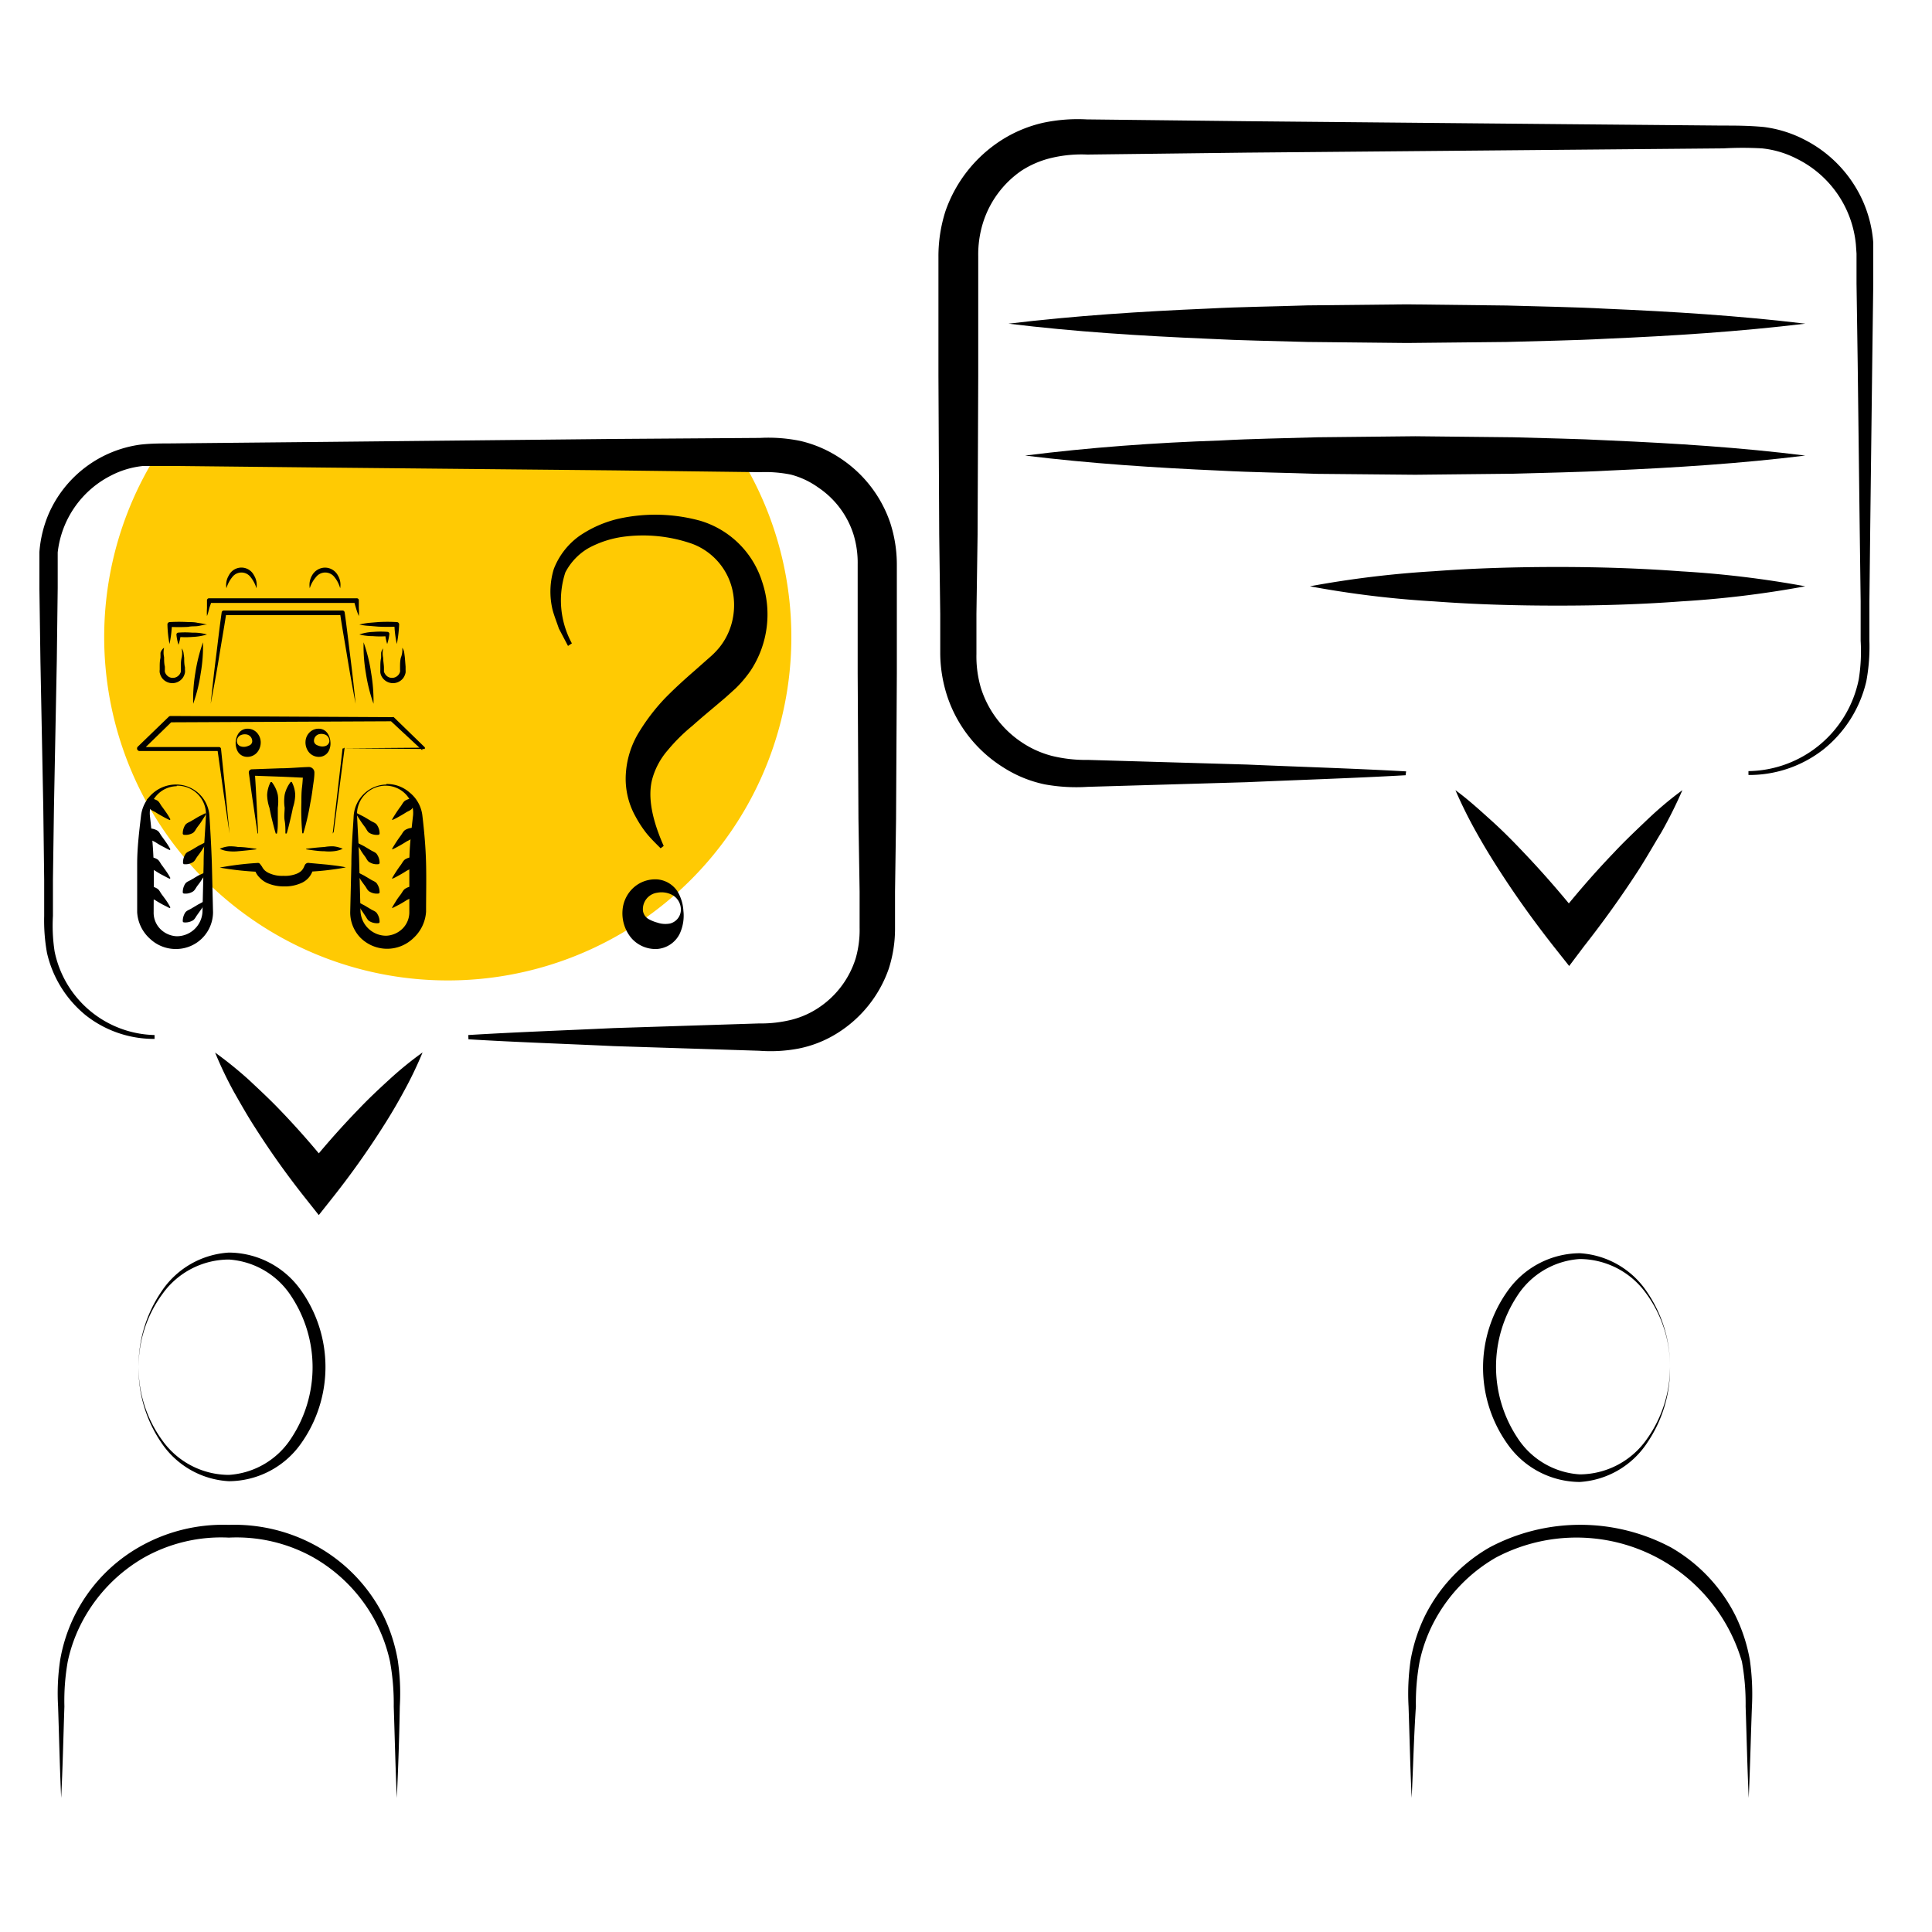 <svg id="Laag_1" data-name="Laag 1" xmlns="http://www.w3.org/2000/svg" viewBox="0 0 150 150"><defs><style>.cls-1{fill:#ffca03;}</style></defs><path d="M109.6,139.59c-.11-2.37-.16-4.74-.24-7.1a18.16,18.16,0,0,1,.16-3.6,12.94,12.94,0,0,1,1.13-3.47,12.62,12.62,0,0,1,5-5.28,15,15,0,0,1,14.08,0,12.63,12.63,0,0,1,5,5.28,12.94,12.94,0,0,1,1.13,3.47,19,19,0,0,1,.16,3.6c-.09,2.36-.14,4.73-.25,7.1-.11-2.37-.16-4.74-.24-7.1a18.27,18.27,0,0,0-.29-3.49,13.38,13.38,0,0,0-19.1-8.07,12.46,12.46,0,0,0-4.73,4.85,11.88,11.88,0,0,0-1.19,3.22,17.5,17.5,0,0,0-.29,3.49C109.77,134.85,109.72,137.22,109.6,139.59Z"/><path d="M129.66,106.13A10.24,10.24,0,0,1,127.9,112a6.78,6.78,0,0,1-5.25,3.06,6.89,6.89,0,0,1-5.54-2.85,10.23,10.23,0,0,1,0-12.06,6.91,6.91,0,0,1,5.55-2.85,6.76,6.76,0,0,1,5.25,3.06A10.24,10.24,0,0,1,129.66,106.13Zm0,0a9.61,9.61,0,0,0-1.87-5.73,6.38,6.38,0,0,0-5.14-2.65,6.26,6.26,0,0,0-4.85,2.86,10,10,0,0,0,0,11,6.22,6.22,0,0,0,4.85,2.86,6.39,6.39,0,0,0,5.14-2.64A9.66,9.66,0,0,0,129.66,106.13Z"/><path d="M109.13,60.19c-4.11.23-8.23.36-12.34.54l-12.34.36a13.72,13.72,0,0,1-3.33-.19,9.58,9.58,0,0,1-3.21-1.31,10.37,10.37,0,0,1-4.31-5.37A10.91,10.91,0,0,1,73,50.77l0-3.09-.08-6.17-.06-12.34,0-6.17,0-3.09a11.5,11.5,0,0,1,.54-3.5,10.71,10.71,0,0,1,4.34-5.52A10.22,10.22,0,0,1,81,9.53a13,13,0,0,1,3.38-.26l12.35.14,24.68.23,12.34.11c1,0,2,0,3.19.11a9.44,9.44,0,0,1,3.19,1,9.86,9.86,0,0,1,4.51,4.77,9.71,9.71,0,0,1,.8,3.22l0,.83v.77l0,1.54-.08,6.17-.15,12.35-.07,6.17,0,3.08a14.65,14.65,0,0,1-.24,3.14,9.55,9.55,0,0,1-3.31,5.27,9.34,9.34,0,0,1-5.84,2v-.3a8.87,8.87,0,0,0,8.56-7.11,13.63,13.63,0,0,0,.15-3l0-3.08-.08-6.17-.15-12.35L144.14,22l0-1.54v-.77l-.05-.71a8.3,8.3,0,0,0-4.62-6.67,7.56,7.56,0,0,0-2.67-.79,26.45,26.45,0,0,0-3,0l-12.34.11-24.68.22L84.42,12a10.15,10.15,0,0,0-2.74.25,7.41,7.41,0,0,0-2.37,1,7.71,7.71,0,0,0-3,4.08,8.28,8.28,0,0,0-.36,2.57l0,3.09,0,6.17L75.9,41.51l-.09,6.17,0,3.09a8.73,8.73,0,0,0,.34,2.62,7.91,7.91,0,0,0,3.1,4.19,7.66,7.66,0,0,0,2.43,1.11,11.09,11.09,0,0,0,2.81.31l12.34.36c4.11.18,8.23.3,12.34.53Z"/><path d="M140.16,25.13c-5.15.62-10.31.95-15.46,1.17-2.58.14-5.16.17-7.73.25l-7.74.08-7.73-.08c-2.58-.08-5.15-.11-7.73-.25-5.16-.22-10.31-.54-15.47-1.17,5.16-.62,10.31-.95,15.47-1.17,2.58-.14,5.15-.16,7.73-.25l7.73-.08,7.74.09c2.57.08,5.15.11,7.73.25C129.85,24.19,135,24.51,140.16,25.13Z"/><path d="M140.16,35.37c-5,.62-10.09.94-15.14,1.16-2.52.14-5,.17-7.57.25l-7.57.08-7.57-.07c-2.53-.09-5-.11-7.57-.25-5-.22-10.1-.55-15.15-1.17,5-.63,10.1-1,15.15-1.17,2.52-.14,5-.17,7.57-.25l7.57-.08,7.57.08c2.52.08,5,.11,7.57.25C130.07,34.42,135.12,34.74,140.16,35.37Z"/><path d="M140.16,45.52a78.75,78.75,0,0,1-9.61,1.17c-3.21.24-6.41.33-9.62.33s-6.41-.09-9.61-.33a77,77,0,0,1-9.62-1.17,78.91,78.91,0,0,1,9.62-1.17c3.2-.24,6.41-.33,9.61-.33s6.41.1,9.62.34A78.72,78.72,0,0,1,140.16,45.52Z"/><path d="M113,61.35c1,.73,1.88,1.54,2.77,2.34s1.74,1.66,2.55,2.52c1.65,1.73,3.19,3.53,4.67,5.39h-2.36c1.47-1.87,3-3.66,4.66-5.39.81-.87,1.68-1.69,2.55-2.52s1.78-1.61,2.78-2.34A35.14,35.14,0,0,1,129,64.6c-.61,1-1.21,2.07-1.86,3.07-1.3,2-2.68,3.92-4.15,5.79L121.83,75l-1.18-1.49c-1.47-1.87-2.86-3.79-4.15-5.79-.65-1-1.26-2-1.86-3.07A35.14,35.14,0,0,1,113,61.35Z"/><path d="M30.81,139.59c-.11-2.37-.16-4.74-.24-7.1a18.27,18.27,0,0,0-.29-3.49,12.22,12.22,0,0,0-1.19-3.22,12.42,12.42,0,0,0-4.74-4.85,12.21,12.21,0,0,0-6.58-1.55,12.22,12.22,0,0,0-6.59,1.55,12.46,12.46,0,0,0-4.73,4.85A11.88,11.88,0,0,0,5.26,129,17.5,17.5,0,0,0,5,132.49c-.08,2.36-.13,4.73-.25,7.1-.11-2.37-.16-4.74-.24-7.1a17.44,17.44,0,0,1,.16-3.6,12.53,12.53,0,0,1,6.09-8.75,13.1,13.1,0,0,1,7-1.75,13.15,13.15,0,0,1,7,1.75,12.75,12.75,0,0,1,5,5.28,12.92,12.92,0,0,1,1.12,3.47,17.44,17.44,0,0,1,.16,3.6C31,134.85,30.92,137.22,30.81,139.59Z"/><path d="M10.76,106.13a9.59,9.59,0,0,0,1.87,5.74,6.37,6.37,0,0,0,5.14,2.64,6.23,6.23,0,0,0,4.85-2.86,10,10,0,0,0,0-11,6.26,6.26,0,0,0-4.85-2.86,6.36,6.36,0,0,0-5.14,2.65A9.54,9.54,0,0,0,10.76,106.13Zm0,0a10.23,10.23,0,0,1,1.75-5.82,6.78,6.78,0,0,1,5.26-3.06,6.89,6.89,0,0,1,5.54,2.85,10.26,10.26,0,0,1,0,12.06A6.89,6.89,0,0,1,17.77,115,6.75,6.75,0,0,1,12.52,112,10.17,10.17,0,0,1,10.76,106.13Z"/><path class="cls-1" d="M34.78,76.12A26.66,26.66,0,0,0,57.53,35.56H12A26.66,26.66,0,0,0,34.78,76.12Z"/><path d="M36.36,80.36c3.76-.23,7.52-.36,11.28-.54l11.29-.36a9.91,9.91,0,0,0,2.54-.29,6.8,6.8,0,0,0,2.19-1,7.15,7.15,0,0,0,2.78-3.78,8,8,0,0,0,.3-2.36l0-2.82-.09-5.64-.06-11.29,0-5.64,0-2.82a7.55,7.55,0,0,0-.32-2.31,6.91,6.91,0,0,0-2.74-3.66,6.45,6.45,0,0,0-2.12-1A9.92,9.92,0,0,0,59,36.66l-11.29-.14L25.1,36.3l-11.28-.12c-.94,0-1.92,0-2.72,0a6.89,6.89,0,0,0-2.42.71,7.64,7.64,0,0,0-4.2,6l0,.65v.7l0,1.41-.07,5.64L4.19,62.66,4.11,68.3l0,2.82a13.15,13.15,0,0,0,.13,2.75A8.11,8.11,0,0,0,12,80.36v.3a8.53,8.53,0,0,1-5.35-1.84,8.75,8.75,0,0,1-3-4.83,14.1,14.1,0,0,1-.22-2.87l0-2.82-.07-5.64L3.14,51.37l-.08-5.64V43.62l0-.77a9.27,9.27,0,0,1,.74-3,9.11,9.11,0,0,1,7.1-5.33c1.06-.12,2-.08,2.92-.1l11.28-.11,22.56-.23L59,34a12.32,12.32,0,0,1,3.12.23,9.39,9.39,0,0,1,3,1.27,9.76,9.76,0,0,1,4,5.1,10.48,10.48,0,0,1,.51,3.24l0,2.82,0,5.64-.06,11.29-.08,5.64,0,2.82A10.13,10.13,0,0,1,69,75.22a9.62,9.62,0,0,1-4,5,8.91,8.91,0,0,1-3,1.19,11.6,11.6,0,0,1-3.06.17l-11.29-.36c-3.76-.18-7.52-.3-11.28-.53Z"/><path d="M32.81,81.71a30.67,30.67,0,0,1-1.44,3c-.54,1-1.08,1.91-1.67,2.83a64.4,64.4,0,0,1-3.77,5.31l-1.18,1.49-1.18-1.49a64.4,64.4,0,0,1-3.77-5.31c-.59-.91-1.13-1.87-1.67-2.82a30.78,30.78,0,0,1-1.43-3,31.11,31.11,0,0,1,2.59,2.09c.8.75,1.61,1.5,2.36,2.28A64,64,0,0,1,25.93,91H23.57a64.27,64.27,0,0,1,4.29-4.9c.75-.79,1.55-1.54,2.36-2.28A27.91,27.91,0,0,1,32.81,81.71Z"/><path d="M30,61a2.23,2.23,0,0,0-1.65.67,2.18,2.18,0,0,0-.63,1.63c.06,1.24.14,2.49.17,3.74l.1,3.73a2,2,0,0,0,2,1.88,1.92,1.92,0,0,0,1.3-.59,1.8,1.8,0,0,0,.49-1.29c0-1.22,0-2.49,0-3.73s.15-2.5.29-3.73a2.1,2.1,0,0,0-.5-1.57A2.16,2.16,0,0,0,30,61Zm0-.13a2.66,2.66,0,0,1,1.79.65,2.7,2.7,0,0,1,1,1.77c.15,1.26.26,2.5.29,3.75s0,2.48,0,3.75a3.05,3.05,0,0,1-1,2.06A2.93,2.93,0,0,1,28,72.82a2.82,2.82,0,0,1-.81-2l.09-3.75c0-1.25.11-2.49.18-3.74a2.64,2.64,0,0,1,.82-1.72A2.59,2.59,0,0,1,30,60.91Z"/><path d="M17.06,67.36A23.24,23.24,0,0,1,20,67a.2.2,0,0,1,.19.08l.15.2s.05.1.09.15a1.07,1.07,0,0,0,.14.16,1.38,1.38,0,0,0,.39.23A2.39,2.39,0,0,0,22,68a2.45,2.45,0,0,0,1-.15,1.26,1.26,0,0,0,.39-.23,1,1,0,0,0,.21-.31l.06-.13A.3.3,0,0,1,24,67l1.42.13c.48.06,1,.11,1.43.21-.47.1-.95.16-1.43.22s-.95.09-1.42.12l.33-.29a1.59,1.59,0,0,1-.94,1.17,3.08,3.08,0,0,1-1.34.26,3.2,3.2,0,0,1-1.33-.27,1.9,1.9,0,0,1-.59-.44,1.43,1.43,0,0,1-.38-.7l.34.28A23.27,23.27,0,0,1,17.06,67.36Z"/><path d="M27.72,63.14l.55.28.52.31c.17.11.39.16.49.34a1.14,1.14,0,0,1,.19.68l-.06.06a1.13,1.13,0,0,1-.69-.12c-.19-.09-.26-.31-.38-.47s-.24-.32-.35-.49-.23-.34-.33-.53Z"/><path d="M27.72,65.42l.55.28.52.31c.17.11.39.16.49.34a1.14,1.14,0,0,1,.19.68l-.06.06a1.06,1.06,0,0,1-.69-.13c-.19-.08-.26-.3-.38-.46S28.1,66.18,28,66s-.23-.34-.33-.53Z"/><path d="M27.72,67.7l.55.28.52.31c.17.11.39.16.49.34a1.14,1.14,0,0,1,.19.68l-.06.06a1.06,1.06,0,0,1-.69-.13c-.19-.09-.26-.3-.38-.46s-.24-.32-.35-.49-.23-.35-.33-.53Z"/><path d="M27.72,70c.19.08.36.19.55.28l.52.31c.17.11.39.16.49.34a1.14,1.14,0,0,1,.19.68l-.06.06a1.13,1.13,0,0,1-.69-.13c-.19-.09-.26-.3-.38-.46L28,70.57c-.11-.18-.23-.35-.33-.53Z"/><path d="M30.45,70.45c.1-.18.21-.35.32-.53s.23-.33.35-.49.2-.37.39-.46a1,1,0,0,1,.69-.13l0,.06a1.14,1.14,0,0,1-.18.68c-.11.18-.33.23-.5.34s-.34.21-.52.31l-.55.28Z"/><path d="M30.45,68.17c.1-.18.21-.35.32-.52s.23-.34.35-.5.2-.37.39-.46a1.11,1.11,0,0,1,.69-.13l0,.06a1.14,1.14,0,0,1-.18.68c-.11.18-.33.23-.5.34s-.34.21-.52.31-.36.2-.55.28Z"/><path d="M30.45,65.89c.1-.18.21-.35.32-.52s.23-.34.35-.5.2-.37.39-.46a1.19,1.19,0,0,1,.69-.13l0,.06a1.12,1.12,0,0,1-.18.68c-.11.18-.33.23-.5.34s-.34.21-.52.31-.36.2-.55.28Z"/><path d="M30.45,63.61c.1-.18.21-.35.32-.52s.23-.34.35-.5.2-.37.39-.46A1.19,1.19,0,0,1,32.2,62l0,.06a1.1,1.1,0,0,1-.18.68c-.11.18-.33.23-.5.34s-.34.21-.52.31a5.68,5.68,0,0,1-.55.28Z"/><path d="M13.72,60.91a2.6,2.6,0,0,1,2.54,2.43c.08,1.25.15,2.49.19,3.74l.09,3.75a2.87,2.87,0,0,1-2.82,2.85,2.91,2.91,0,0,1-2.07-.79,3,3,0,0,1-1-2.06c0-1.27,0-2.5,0-3.75s.15-2.49.3-3.75a2.74,2.74,0,0,1,2.74-2.42Zm0,.13a2.14,2.14,0,0,0-1.58.74,2.06,2.06,0,0,0-.5,1.57c.14,1.23.26,2.49.29,3.73s0,2.51,0,3.73a1.8,1.8,0,0,0,.49,1.29,1.92,1.92,0,0,0,1.3.59,2,2,0,0,0,2-1.88l.09-3.73c0-1.25.12-2.5.18-3.74A2.22,2.22,0,0,0,13.72,61Z"/><path d="M16,63.2c-.1.19-.22.35-.33.53s-.23.33-.35.49-.2.38-.38.47a1.13,1.13,0,0,1-.69.12l-.06-.06a1.22,1.22,0,0,1,.18-.68c.11-.18.33-.23.5-.34l.52-.31.55-.28Z"/><path d="M16,65.48c-.1.19-.22.35-.33.53s-.23.33-.35.49-.2.38-.38.46a1.06,1.06,0,0,1-.69.13L14.21,67a1.22,1.22,0,0,1,.18-.68c.11-.18.33-.23.5-.34l.52-.31.55-.28Z"/><path d="M16,67.76c-.1.18-.22.35-.33.53s-.23.33-.35.49-.2.37-.38.46a1.06,1.06,0,0,1-.69.13l-.06-.06a1.22,1.22,0,0,1,.18-.68c.11-.18.33-.23.5-.34l.52-.31L16,67.7Z"/><path d="M16,70c-.1.18-.22.35-.33.53l-.35.49c-.12.16-.2.37-.38.46a1.13,1.13,0,0,1-.69.13l-.06-.06a1.22,1.22,0,0,1,.18-.68c.11-.18.33-.23.5-.34l.52-.31c.18-.09.36-.2.55-.28Z"/><path d="M13.18,70.51l-.55-.28c-.18-.1-.36-.2-.53-.31s-.39-.16-.49-.34a1.22,1.22,0,0,1-.19-.68l.06-.06a1,1,0,0,1,.69.13c.19.09.26.3.38.46s.24.32.36.49.22.35.32.53Z"/><path d="M13.18,68.23c-.19-.08-.37-.19-.55-.28s-.36-.2-.53-.31-.39-.16-.49-.34a1.22,1.22,0,0,1-.19-.68l.06-.06a1.11,1.11,0,0,1,.69.13c.19.09.26.3.38.46s.24.33.36.5.22.34.32.52Z"/><path d="M13.18,66c-.19-.08-.37-.19-.55-.28s-.36-.2-.53-.31-.39-.16-.49-.34a1.19,1.19,0,0,1-.19-.68l.06-.06a1.19,1.19,0,0,1,.69.13c.19.09.26.3.38.46s.24.33.36.5.22.34.32.52Z"/><path d="M13.18,63.67a5.68,5.68,0,0,1-.55-.28c-.18-.1-.36-.2-.53-.31s-.39-.16-.49-.34a1.17,1.17,0,0,1-.19-.68l.06-.06a1.19,1.19,0,0,1,.69.13c.19.09.26.3.38.46s.24.33.36.5.22.34.32.52Z"/><path d="M19.9,65.94c-.47.06-.95.11-1.42.15a3.39,3.39,0,0,1-.71,0,2.09,2.09,0,0,1-.71-.19v0a2.34,2.34,0,0,1,.71-.19,3.4,3.4,0,0,1,.71.05c.47,0,.95.08,1.42.14Z"/><path d="M23.77,65.9c.47-.06.94-.11,1.42-.14a3.35,3.35,0,0,1,.71-.05,2.42,2.42,0,0,1,.71.19v0a2.15,2.15,0,0,1-.71.19,3.35,3.35,0,0,1-.71,0c-.48,0-1-.09-1.42-.15Z"/><path d="M25.83,64.72l.76-6.56a.06.06,0,0,1,.06-.06l6.19-.05-.07.19L30.36,56l.09,0-17.24.08.14-.06L11,58.31,10.81,58c1,0,2.06,0,3.09,0L17,58h0a.16.16,0,0,1,.16.14l.34,3.28.32,3.29h0l-.48-3.27-.46-3.27.16.14-3.1,0c-1,0-2.06,0-3.09,0a.2.2,0,0,1-.21-.2.2.2,0,0,1,.07-.15l2.39-2.31a.22.22,0,0,1,.15-.06l17.24.09a.08.08,0,0,1,.08,0l2.39,2.32a.1.1,0,0,1,0,.15.12.12,0,0,1-.08,0l-6.19-.05.07-.06-.85,6.55Z"/><path d="M20,64.72l-.35-2.36c-.12-.78-.22-1.57-.33-2.36a.24.24,0,0,1,.21-.27h0l2.23-.08c.74,0,1.48-.08,2.22-.1a.43.43,0,0,1,.43.41V60c0,.4-.08.79-.13,1.19s-.11.78-.19,1.17a18.88,18.88,0,0,1-.54,2.34h-.08a19.24,19.24,0,0,1-.07-2.4c0-.39,0-.79.05-1.19s.06-.79.1-1.18l.43.47-2.22-.1-2.23-.08.25-.28c.06.8.1,1.59.14,2.38l.12,2.38Z"/><path d="M21.41,64.72c-.1-.32-.18-.65-.27-1s-.15-.66-.22-1a3.33,3.33,0,0,1-.18-1,2.4,2.4,0,0,1,.27-1h.09a2.45,2.45,0,0,1,.47,1,3.79,3.79,0,0,1,0,1c0,.34,0,.67,0,1s0,.68-.07,1Z"/><path d="M22.16,64.71c0-.33,0-.67-.06-1s0-.67,0-1a3.41,3.41,0,0,1,0-1,2.45,2.45,0,0,1,.47-1h.08a2.26,2.26,0,0,1,.27,1,3.33,3.33,0,0,1-.18,1c-.06.33-.14.66-.22,1s-.16.66-.26,1Z"/><path d="M18.3,57.57a1.39,1.39,0,0,1,.21-.62.86.86,0,0,1,.62-.37,1,1,0,0,1,.75.24,1.12,1.12,0,0,1,.36.75,1.21,1.21,0,0,1-.27.84,1,1,0,0,1-.84.35.84.84,0,0,1-.71-.49A1.4,1.4,0,0,1,18.3,57.57Zm.09,0a.44.44,0,0,0,.34.39.81.81,0,0,0,.4,0,1.39,1.39,0,0,0,.26-.1.37.37,0,0,0,.19-.26.53.53,0,0,0-.45-.58.79.79,0,0,0-.49.08A.53.53,0,0,0,18.39,57.57Z"/><path d="M25.57,57.57a.54.54,0,0,0-.25-.5.79.79,0,0,0-.49-.08.53.53,0,0,0-.45.58.37.37,0,0,0,.19.26,1.17,1.17,0,0,0,.26.1.8.8,0,0,0,.4,0A.44.44,0,0,0,25.57,57.57Zm.08,0a1.29,1.29,0,0,1-.11.7.84.84,0,0,1-.71.49,1,1,0,0,1-.84-.35,1.21,1.21,0,0,1-.27-.84,1.07,1.07,0,0,1,.36-.75,1,1,0,0,1,.75-.24.82.82,0,0,1,.61.37A1.28,1.28,0,0,1,25.65,57.57Z"/><path d="M16.36,54.64c.12-1.18.25-2.37.4-3.55s.28-2.36.45-3.54a.17.17,0,0,1,.18-.15l4.59,0,4.6,0a.17.17,0,0,1,.18.15c.17,1.18.3,2.36.45,3.54s.28,2.37.4,3.55q-.34-1.76-.63-3.51c-.19-1.18-.41-2.35-.58-3.53l.18.16-4.6,0-4.59,0,.18-.16c-.18,1.18-.39,2.35-.58,3.53S16.58,53.47,16.36,54.64Z"/><path d="M28.23,49.87a12.23,12.23,0,0,1,.58,2.35A13,13,0,0,1,29,54.64a13,13,0,0,1-.59-2.35A12.21,12.21,0,0,1,28.23,49.87Z"/><path d="M16.07,47.83a4.33,4.33,0,0,1,0-.62c0-.2,0-.41,0-.61a.16.16,0,0,1,.17-.15h0c3.82,0,7.63,0,11.45,0h0a.16.16,0,0,1,.17.15c0,.2,0,.41,0,.61a4.33,4.33,0,0,1,0,.62,5.12,5.12,0,0,1-.21-.58c-.06-.2-.12-.39-.16-.59l.18.15c-3.82,0-7.63,0-11.45,0l.18-.15c0,.2-.11.39-.16.59S16.15,47.63,16.07,47.83Z"/><path d="M15,54.64a12.21,12.21,0,0,1,.17-2.42,13,13,0,0,1,.59-2.35,12.22,12.22,0,0,1-.18,2.42A12.23,12.23,0,0,1,15,54.64Z"/><path d="M17.58,45.67a1.43,1.43,0,0,1,.19-1,1.09,1.09,0,0,1,1.95,0,1.43,1.43,0,0,1,.19,1,2.51,2.51,0,0,0-.45-.86.89.89,0,0,0-1.43,0A2.51,2.51,0,0,0,17.58,45.67Z"/><path d="M24.05,45.67a1.48,1.48,0,0,1,.18-1,1.17,1.17,0,0,1,1-.6,1.14,1.14,0,0,1,1,.6,1.43,1.43,0,0,1,.18,1,2.33,2.33,0,0,0-.44-.86.9.9,0,0,0-1.44,0A2.33,2.33,0,0,0,24.05,45.67Z"/><path d="M16.07,48.49c-.24,0-.49.09-.73.12s-.48,0-.73.06a14,14,0,0,1-1.45,0l.19-.19A9.13,9.13,0,0,1,13.16,50,9.13,9.13,0,0,1,13,48.49a.18.18,0,0,1,.17-.19h0a11.69,11.69,0,0,1,1.45,0c.25,0,.49,0,.73.06A6.21,6.21,0,0,1,16.07,48.49Z"/><path d="M16.07,49.26a4.31,4.31,0,0,1-1.11.19,6.77,6.77,0,0,1-1.1,0l.17-.16a3.68,3.68,0,0,1-.17.77,3.64,3.64,0,0,1-.16-.77.15.15,0,0,1,.12-.17h0a6.77,6.77,0,0,1,1.1,0A3.94,3.94,0,0,1,16.07,49.26Z"/><path d="M12.74,50.29a1.63,1.63,0,0,0,0,.73c0,.25,0,.49.06.74V52a.66.66,0,0,0,0,.15.6.6,0,0,0,.13.25.62.62,0,0,0,.49.23.64.64,0,0,0,.49-.23.6.6,0,0,0,.13-.25.68.68,0,0,0,0-.15l0-.19c0-.25,0-.49.06-.74a1.63,1.63,0,0,0,0-.73.73.73,0,0,1,.15.35l.05.38c0,.25,0,.49.06.74V52a.81.81,0,0,1,0,.22,1.05,1.05,0,0,1-.18.42,1,1,0,0,1-1.6,0,1.12,1.12,0,0,1-.18-.42.81.81,0,0,1,0-.22v-.19c0-.25,0-.49.06-.74l0-.38A.75.75,0,0,1,12.74,50.29Z"/><path d="M27.9,48.49a5.86,5.86,0,0,1,.73-.13l.72-.06a11.85,11.85,0,0,1,1.46,0h0a.18.18,0,0,1,.18.18h0A10.28,10.28,0,0,1,30.81,50a8.2,8.2,0,0,1-.19-1.54l.19.19a14.22,14.22,0,0,1-1.46,0l-.72-.06C28.38,48.58,28.14,48.54,27.9,48.49Z"/><path d="M27.9,49.26a3.87,3.87,0,0,1,1.1-.2,6.71,6.71,0,0,1,1.1,0h0a.16.16,0,0,1,.13.17,3.68,3.68,0,0,1-.17.77,4.4,4.4,0,0,1-.16-.77l.16.16a6.71,6.71,0,0,1-1.1,0A4.23,4.23,0,0,1,27.9,49.26Z"/><path d="M31.23,50.29a.85.85,0,0,1,.15.35l.05.38.06.74V52a1.62,1.62,0,0,1,0,.22,1.12,1.12,0,0,1-.18.42,1,1,0,0,1-1.6,0,.93.93,0,0,1-.18-.42,1.64,1.64,0,0,1,0-.22l0-.19c0-.25,0-.49.06-.74l0-.38a.75.75,0,0,1,.16-.35,1.63,1.63,0,0,0,0,.73c0,.25.05.49.06.74V52c0,.06,0,.1,0,.15a.77.77,0,0,0,.14.25.62.62,0,0,0,.49.23.64.64,0,0,0,.49-.23.6.6,0,0,0,.13-.25.68.68,0,0,0,0-.15l0-.19c0-.25,0-.49.06-.74A1.63,1.63,0,0,0,31.23,50.29Z"/><path d="M44.1,50.15l-.71-1.35c-.16-.48-.37-1-.49-1.46A6,6,0,0,1,43,44.17a5.66,5.66,0,0,1,2-2.57,9,9,0,0,1,3-1.32,13.18,13.18,0,0,1,6.36.15,7.19,7.19,0,0,1,4.81,4.73,7.93,7.93,0,0,1-.88,6.89,9.4,9.4,0,0,1-1.18,1.4c-.38.34-.75.69-1.13,1-.76.65-1.51,1.26-2.21,1.89a13.82,13.82,0,0,0-1.92,1.9,5.74,5.74,0,0,0-1.18,2.14c-.46,1.55.05,3.47.86,5.3l-.24.18c-.36-.36-.73-.72-1.07-1.13a8.85,8.85,0,0,1-.88-1.34,6,6,0,0,1-.75-3.31,7,7,0,0,1,1.08-3.33,15.48,15.48,0,0,1,2-2.58c.74-.75,1.5-1.44,2.25-2.09l1.13-1a6.27,6.27,0,0,0,.81-.82,5.15,5.15,0,0,0,1-2.08,5.41,5.41,0,0,0,0-2.4,5,5,0,0,0-3.12-3.56,11.57,11.57,0,0,0-5.46-.53,7.93,7.93,0,0,0-2.58.86,4.66,4.66,0,0,0-1.81,1.9,7,7,0,0,0,.51,5.5Z"/><path d="M52.86,70.72a1.3,1.3,0,0,0-.62-1.21,1.78,1.78,0,0,0-1.21-.2,1.29,1.29,0,0,0-1.11,1.41.89.89,0,0,0,.46.65,3,3,0,0,0,.65.26,1.93,1.93,0,0,0,1,.07A1.12,1.12,0,0,0,52.86,70.72Zm.2,0a3.35,3.35,0,0,1-.28,1.76A2.13,2.13,0,0,1,51,73.68,2.49,2.49,0,0,1,49,72.81a3,3,0,0,1-.67-2.09,2.63,2.63,0,0,1,.9-1.84,2.51,2.51,0,0,1,1.85-.6,2.09,2.09,0,0,1,1.52.93A3.28,3.28,0,0,1,53.06,70.72Z"/></svg>